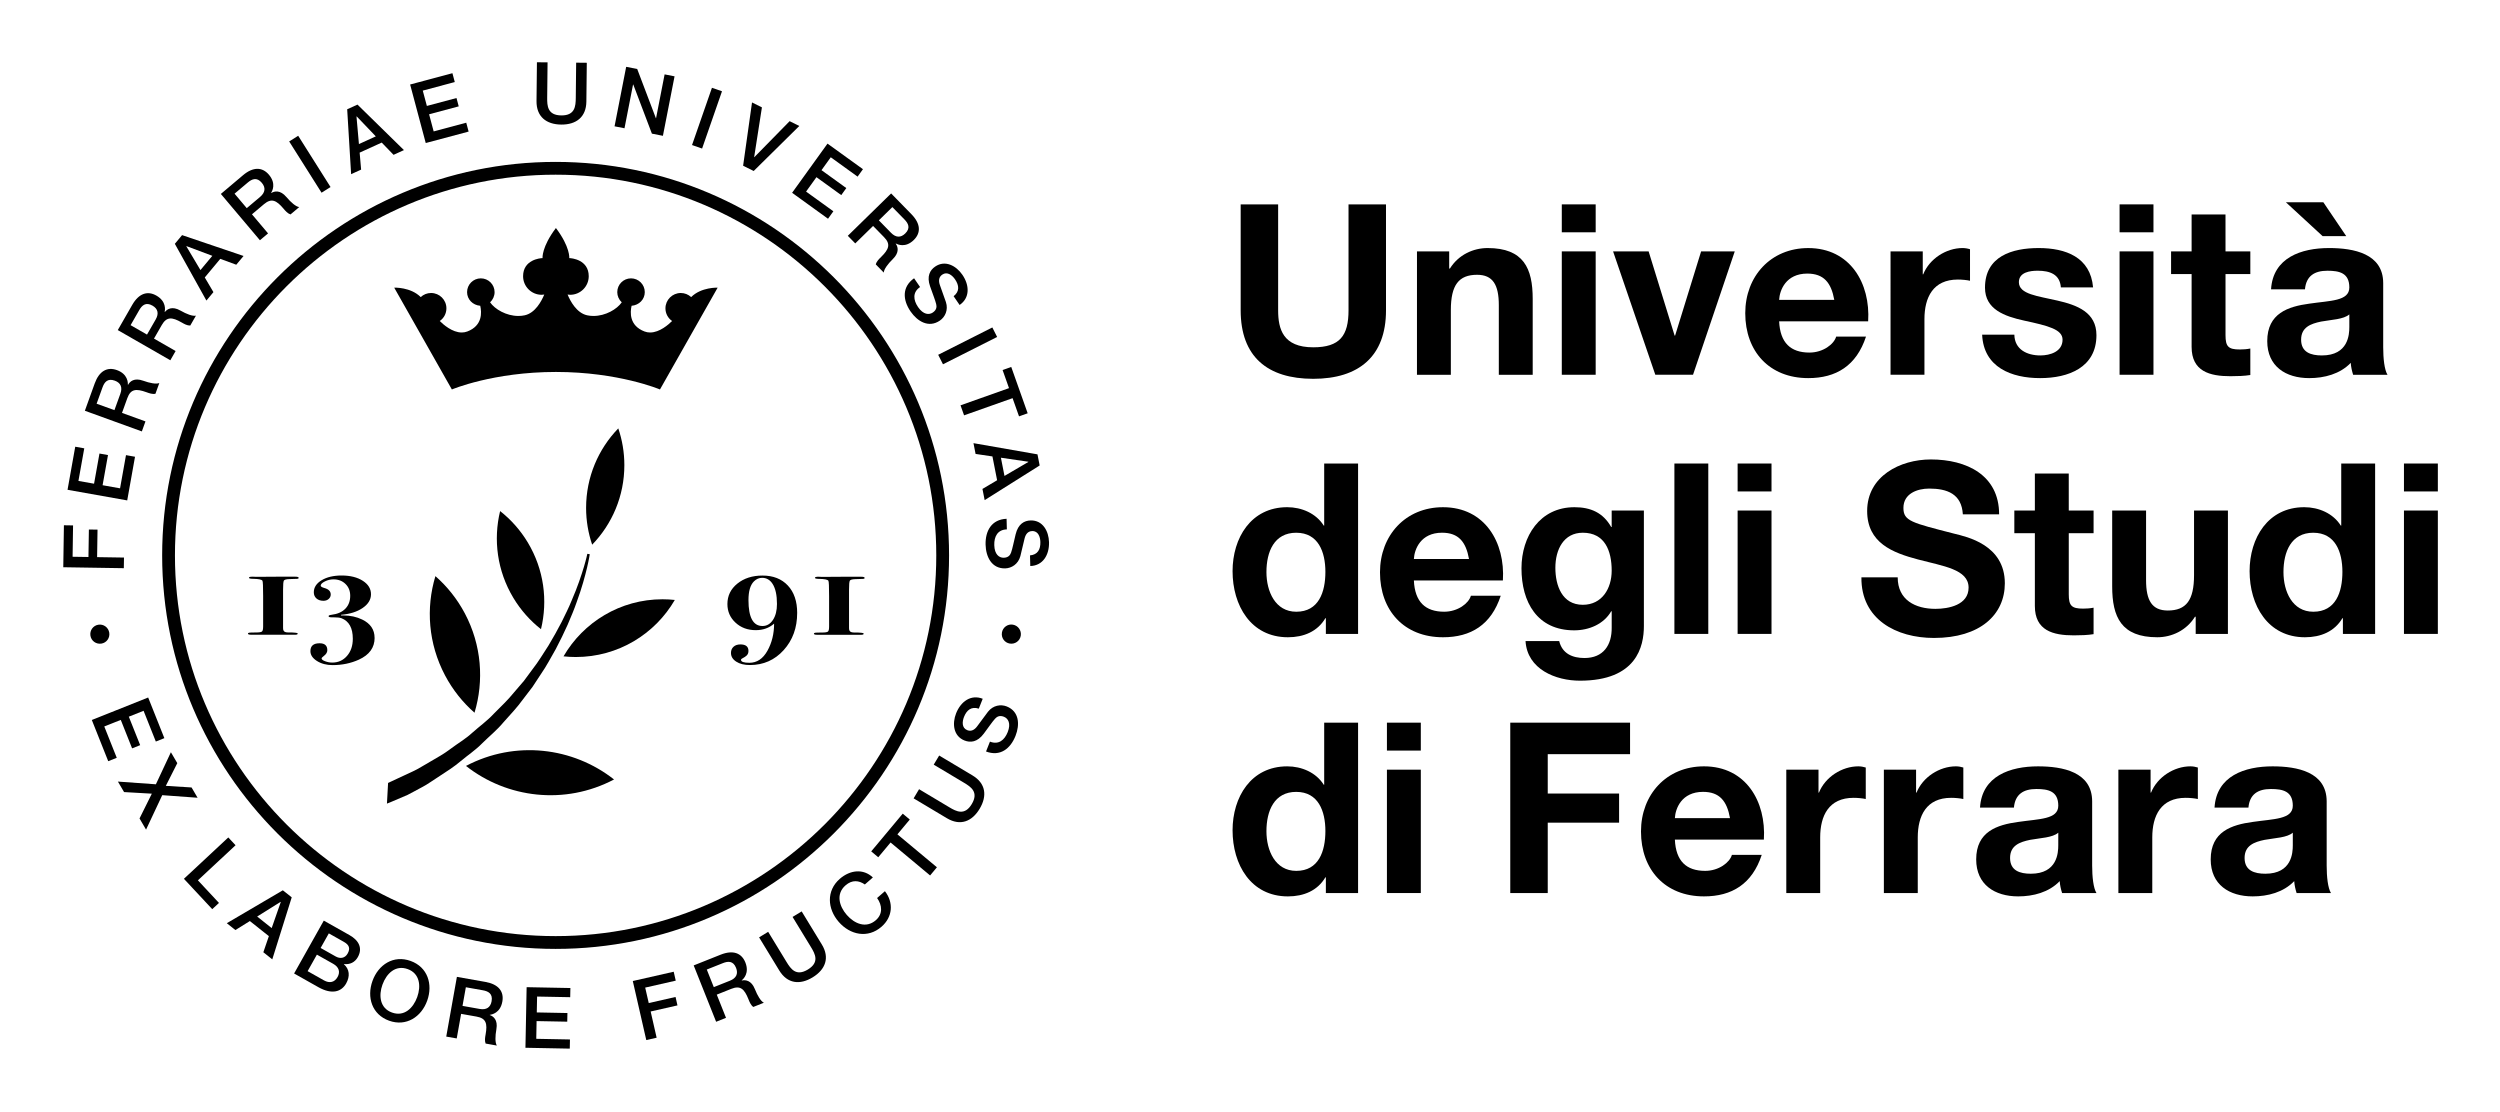 <?xml version="1.0" encoding="UTF-8" standalone="no"?>
<!-- Created with Inkscape (http://www.inkscape.org/) -->
<svg xmlns:dc="http://purl.org/dc/elements/1.1/" xmlns:cc="http://creativecommons.org/ns#" xmlns:rdf="http://www.w3.org/1999/02/22-rdf-syntax-ns#" xmlns:svg="http://www.w3.org/2000/svg" xmlns="http://www.w3.org/2000/svg" xmlns:sodipodi="http://sodipodi.sourceforge.net/DTD/sodipodi-0.dtd" xmlns:inkscape="http://www.inkscape.org/namespaces/inkscape" width="400" height="177.849" viewBox="0 0 400 177.849" version="1.1" id="svg8" sodipodi:docname="ferrara logo.svg" inkscape:version="0.92.2 5c3e80d, 2017-08-06" inkscape:export-filename="/Users/ray/Documents/YT/WIKIPEDIA misc topics/20200429 + Misc quickie files improved for Workshop etc./ferrara logo.png" inkscape:export-xdpi="101.05" inkscape:export-ydpi="101.05">
  <defs id="defs2"/>
  <sodipodi:namedview id="base" pagecolor="#ffffff" bordercolor="#666666" borderopacity="1.0" inkscape:pageopacity="0.0" inkscape:pageshadow="2" inkscape:zoom="1.9250982" inkscape:cx="200" inkscape:cy="86" inkscape:document-units="px" inkscape:current-layer="layer1" showgrid="false" units="px" inkscape:window-width="1559" inkscape:window-height="855" inkscape:window-x="41" inkscape:window-y="1" inkscape:window-maximized="1"/>
  <g inkscape:label="Layer 1" inkscape:groupmode="layer" id="layer1" transform="translate(0,-944.671)">
    <g id="g1521" transform="matrix(2.428,0,0,2.428,683.221,743.212)">
      <path inkscape:connector-curvature="0" id="path890" style="fill:#000000;fill-opacity:1;fill-rule:nonzero;stroke:none;stroke-width:0.353" d="m -190.058,103.423 c 0,3.035 -1.793,4.513 -4.796,4.513 -3.019,0 -4.781,-1.463 -4.781,-4.513 v -6.982 h 2.469 v 6.982 c 0,1.227 0.314,2.437 2.311,2.437 1.761,0 2.327,-0.77 2.327,-2.437 v -6.982 h 2.469 z"/>
      <path inkscape:connector-curvature="0" id="path892" style="fill:#000000;fill-opacity:1;fill-rule:nonzero;stroke:none;stroke-width:0.353" d="m -188.017,99.539 h 2.123 v 1.132 h 0.047 c 0.566,-0.912 1.541,-1.352 2.484,-1.352 2.375,0 2.972,1.337 2.972,3.35 v 5.001 h -2.233 v -4.592 c 0,-1.336 -0.393,-1.997 -1.431,-1.997 -1.211,0 -1.73,0.676 -1.73,2.328 v 4.262 h -2.233 z"/>
      <path inkscape:connector-curvature="0" id="path894" style="fill:#000000;fill-opacity:1;fill-rule:nonzero;stroke:none;stroke-width:0.353" d="m -176.241,98.281 h -2.233 v -1.84 h 2.233 z m -2.233,1.258 h 2.233 v 8.13 h -2.233 z"/>
      <path inkscape:connector-curvature="0" id="path896" style="fill:#000000;fill-opacity:1;fill-rule:nonzero;stroke:none;stroke-width:0.353" d="m -169.826,107.669 h -2.485 l -2.783,-8.13 h 2.342 l 1.714,5.551 h 0.031 l 1.714,-5.551 h 2.217 z"/>
      <path inkscape:connector-curvature="0" id="path898" style="fill:#000000;fill-opacity:1;fill-rule:nonzero;stroke:none;stroke-width:0.353" d="m -164.151,104.147 c 0.063,1.415 0.755,2.06 1.997,2.06 0.896,0 1.62,-0.55 1.761,-1.053 h 1.966 c -0.629,1.918 -1.966,2.736 -3.806,2.736 -2.563,0 -4.151,-1.761 -4.151,-4.277 0,-2.437 1.683,-4.293 4.151,-4.293 2.768,0 4.105,2.327 3.948,4.828 z m 3.633,-1.415 c -0.204,-1.132 -0.692,-1.73 -1.777,-1.73 -1.415,0 -1.824,1.101 -1.856,1.73 z"/>
      <path inkscape:connector-curvature="0" id="path900" style="fill:#000000;fill-opacity:1;fill-rule:nonzero;stroke:none;stroke-width:0.353" d="m -156.81,99.539 h 2.123 v 1.51 h 0.031 c 0.41,-1.022 1.51,-1.73 2.595,-1.73 0.157,0 0.346,0.031 0.488,0.079 v 2.076 c -0.205,-0.047 -0.535,-0.079 -0.802,-0.079 -1.635,0 -2.201,1.179 -2.201,2.61 v 3.664 H -156.81 Z"/>
      <path inkscape:connector-curvature="0" id="path902" style="fill:#000000;fill-opacity:1;fill-rule:nonzero;stroke:none;stroke-width:0.353" d="m -148.651,105.028 c 0.016,0.975 0.834,1.368 1.714,1.368 0.645,0 1.462,-0.252 1.462,-1.038 0,-0.676 -0.927,-0.912 -2.532,-1.258 -1.29,-0.283 -2.579,-0.739 -2.579,-2.17 0,-2.076 1.792,-2.611 3.538,-2.611 1.777,0 3.413,0.598 3.585,2.595 h -2.123 c -0.062,-0.865 -0.723,-1.101 -1.525,-1.101 -0.503,0 -1.242,0.094 -1.242,0.755 0,0.802 1.258,0.912 2.532,1.211 1.305,0.298 2.579,0.77 2.579,2.28 0,2.139 -1.856,2.831 -3.711,2.831 -1.887,0 -3.726,-0.708 -3.821,-2.862 z"/>
      <path inkscape:connector-curvature="0" id="path904" style="fill:#000000;fill-opacity:1;fill-rule:nonzero;stroke:none;stroke-width:0.353" d="m -139.484,98.281 h -2.233 v -1.84 h 2.233 z m -2.233,1.258 h 2.233 v 8.13 h -2.233 z"/>
      <path inkscape:connector-curvature="0" id="path906" style="fill:#000000;fill-opacity:1;fill-rule:nonzero;stroke:none;stroke-width:0.353" d="m -134.736,99.539 h 1.635 v 1.494 h -1.635 v 4.026 c 0,0.755 0.188,0.944 0.943,0.944 0.236,0 0.456,-0.016 0.692,-0.063 v 1.746 c -0.377,0.063 -0.865,0.079 -1.306,0.079 -1.368,0 -2.563,-0.315 -2.563,-1.934 v -4.796 h -1.353 v -1.494 h 1.353 v -2.437 h 2.233 z"/>
      <path inkscape:connector-curvature="0" id="path908" style="fill:#000000;fill-opacity:1;fill-rule:nonzero;stroke:none;stroke-width:0.353" d="m -131.735,102.04 c 0.125,-2.092 1.997,-2.721 3.821,-2.721 1.62,0 3.569,0.362 3.569,2.312 v 4.23 c 0,0.739 0.079,1.478 0.283,1.809 h -2.264 c -0.079,-0.252 -0.142,-0.519 -0.157,-0.786 -0.708,0.739 -1.745,1.006 -2.736,1.006 -1.541,0 -2.767,-0.77 -2.767,-2.437 0,-1.84 1.383,-2.28 2.767,-2.469 1.368,-0.204 2.642,-0.157 2.642,-1.069 0,-0.959 -0.66,-1.101 -1.446,-1.101 -0.849,0 -1.4,0.346 -1.478,1.227 z m 0.975,-5.74 h 2.469 l 1.51,2.233 h -1.557 z m 4.183,7.391 c -0.377,0.33 -1.164,0.346 -1.856,0.472 -0.692,0.142 -1.321,0.377 -1.321,1.195 0,0.834 0.645,1.038 1.369,1.038 1.746,0 1.808,-1.384 1.808,-1.871 z"/>
      <path inkscape:connector-curvature="0" id="path910" style="fill:#000000;fill-opacity:1;fill-rule:nonzero;stroke:none;stroke-width:0.353" d="m -194.021,123.709 h -0.031 c -0.519,0.881 -1.431,1.258 -2.469,1.258 -2.453,0 -3.648,-2.107 -3.648,-4.356 0,-2.186 1.211,-4.215 3.601,-4.215 0.959,0 1.903,0.409 2.406,1.211 h 0.031 v -4.089 h 2.233 v 11.228 h -2.123 z m -1.95,-5.63 c -1.462,0 -1.966,1.258 -1.966,2.595 0,1.274 0.582,2.611 1.966,2.611 1.478,0 1.919,-1.289 1.919,-2.626 0,-1.321 -0.472,-2.579 -1.919,-2.579"/>
      <path inkscape:connector-curvature="0" id="path912" style="fill:#000000;fill-opacity:1;fill-rule:nonzero;stroke:none;stroke-width:0.353" d="m -188.221,121.224 c 0.063,1.415 0.755,2.06 1.997,2.06 0.896,0 1.62,-0.55 1.761,-1.054 h 1.966 c -0.629,1.919 -1.966,2.737 -3.805,2.737 -2.564,0 -4.152,-1.761 -4.152,-4.277 0,-2.438 1.683,-4.293 4.152,-4.293 2.768,0 4.104,2.327 3.947,4.828 z m 3.633,-1.416 c -0.204,-1.132 -0.692,-1.73 -1.777,-1.73 -1.415,0 -1.824,1.101 -1.856,1.73 z"/>
      <path inkscape:connector-curvature="0" id="path914" style="fill:#000000;fill-opacity:1;fill-rule:nonzero;stroke:none;stroke-width:0.353" d="m -173.064,124.228 c 0,1.337 -0.472,3.601 -4.214,3.601 -1.604,0 -3.475,-0.755 -3.585,-2.611 h 2.218 c 0.204,0.833 0.88,1.117 1.667,1.117 1.242,0 1.808,-0.849 1.793,-2.013 v -1.069 h -0.032 c -0.488,0.849 -1.462,1.258 -2.438,1.258 -2.437,0 -3.475,-1.856 -3.475,-4.088 0,-2.107 1.211,-4.026 3.491,-4.026 1.069,0 1.887,0.362 2.421,1.305 h 0.032 v -1.085 h 2.122 z m -2.122,-3.648 c 0,-1.321 -0.456,-2.501 -1.903,-2.501 -1.258,0 -1.808,1.101 -1.808,2.312 0,1.163 0.44,2.437 1.808,2.437 1.274,0 1.903,-1.085 1.903,-2.248"/>
      <path inkscape:connector-curvature="0" id="path916" style="fill:#000000;fill-opacity:1;fill-rule:nonzero;stroke:none;stroke-width:0.353" d="m -171.053,113.518 h 2.233 v 11.228 h -2.233 z"/>
      <path inkscape:connector-curvature="0" id="path918" style="fill:#000000;fill-opacity:1;fill-rule:nonzero;stroke:none;stroke-width:0.353" d="m -164.654,115.358 h -2.233 v -1.84 h 2.233 z m -2.233,1.258 h 2.233 v 8.13 h -2.233 z"/>
      <path inkscape:connector-curvature="0" id="path920" style="fill:#000000;fill-opacity:1;fill-rule:nonzero;stroke:none;stroke-width:0.353" d="m -156.338,121.019 c 0,1.494 1.164,2.076 2.485,2.076 0.865,0 2.186,-0.252 2.186,-1.399 0,-1.211 -1.683,-1.416 -3.334,-1.856 -1.667,-0.441 -3.35,-1.085 -3.35,-3.193 0,-2.296 2.17,-3.397 4.198,-3.397 2.343,0 4.498,1.022 4.498,3.617 h -2.39 c -0.079,-1.352 -1.038,-1.698 -2.217,-1.698 -0.787,0 -1.699,0.33 -1.699,1.274 0,0.865 0.535,0.975 3.349,1.698 0.818,0.205 3.334,0.724 3.334,3.271 0,2.06 -1.62,3.601 -4.67,3.601 -2.485,0 -4.813,-1.227 -4.781,-3.995 z"/>
      <path inkscape:connector-curvature="0" id="path922" style="fill:#000000;fill-opacity:1;fill-rule:nonzero;stroke:none;stroke-width:0.353" d="m -145.065,116.616 h 1.635 v 1.494 h -1.635 v 4.026 c 0,0.755 0.188,0.944 0.943,0.944 0.236,0 0.456,-0.015 0.692,-0.062 v 1.745 c -0.377,0.063 -0.865,0.079 -1.306,0.079 -1.368,0 -2.563,-0.315 -2.563,-1.934 v -4.797 h -1.353 v -1.494 h 1.353 v -2.437 h 2.233 z"/>
      <path inkscape:connector-curvature="0" id="path924" style="fill:#000000;fill-opacity:1;fill-rule:nonzero;stroke:none;stroke-width:0.353" d="m -134.578,124.746 h -2.123 v -1.132 h -0.047 c -0.566,0.912 -1.541,1.353 -2.484,1.353 -2.375,0 -2.972,-1.337 -2.972,-3.35 v -5.001 h 2.233 v 4.592 c 0,1.337 0.393,1.997 1.431,1.997 1.211,0 1.73,-0.676 1.73,-2.327 v -4.262 h 2.233 z"/>
      <path inkscape:connector-curvature="0" id="path926" style="fill:#000000;fill-opacity:1;fill-rule:nonzero;stroke:none;stroke-width:0.353" d="m -127.001,123.709 h -0.031 c -0.519,0.881 -1.431,1.258 -2.468,1.258 -2.454,0 -3.649,-2.107 -3.649,-4.356 0,-2.186 1.211,-4.215 3.602,-4.215 0.959,0 1.903,0.409 2.406,1.211 h 0.031 v -4.089 h 2.233 v 11.228 h -2.123 z m -1.95,-5.63 c -1.462,0 -1.966,1.258 -1.966,2.595 0,1.274 0.582,2.611 1.966,2.611 1.478,0 1.918,-1.289 1.918,-2.626 0,-1.321 -0.472,-2.579 -1.918,-2.579"/>
      <path inkscape:connector-curvature="0" id="path928" style="fill:#000000;fill-opacity:1;fill-rule:nonzero;stroke:none;stroke-width:0.353" d="m -120.744,115.358 h -2.233 v -1.84 h 2.233 z m -2.233,1.258 h 2.233 v 8.13 h -2.233 z"/>
      <path inkscape:connector-curvature="0" id="path930" style="fill:#000000;fill-opacity:1;fill-rule:nonzero;stroke:none;stroke-width:0.353" d="m -194.021,140.786 h -0.031 c -0.519,0.881 -1.431,1.258 -2.469,1.258 -2.453,0 -3.648,-2.107 -3.648,-4.356 0,-2.186 1.211,-4.214 3.601,-4.214 0.959,0 1.903,0.409 2.406,1.211 h 0.031 v -4.089 h 2.233 v 11.228 h -2.123 z m -1.95,-5.63 c -1.462,0 -1.966,1.258 -1.966,2.595 0,1.274 0.582,2.611 1.966,2.611 1.478,0 1.919,-1.289 1.919,-2.626 0,-1.321 -0.472,-2.579 -1.919,-2.579"/>
      <path inkscape:connector-curvature="0" id="path932" style="fill:#000000;fill-opacity:1;fill-rule:nonzero;stroke:none;stroke-width:0.353" d="m -187.764,132.435 h -2.233 v -1.84 h 2.233 z m -2.233,1.258 h 2.233 v 8.13 h -2.233 z"/>
      <path inkscape:connector-curvature="0" id="path934" style="fill:#000000;fill-opacity:1;fill-rule:nonzero;stroke:none;stroke-width:0.353" d="m -181.869,130.595 h 7.894 v 2.076 h -5.425 v 2.595 h 4.702 v 1.919 h -4.702 v 4.639 h -2.469 z"/>
      <path inkscape:connector-curvature="0" id="path936" style="fill:#000000;fill-opacity:1;fill-rule:nonzero;stroke:none;stroke-width:0.353" d="m -171.022,138.301 c 0.063,1.415 0.755,2.06 1.997,2.06 0.896,0 1.62,-0.551 1.761,-1.054 h 1.966 c -0.629,1.919 -1.966,2.736 -3.806,2.736 -2.563,0 -4.151,-1.761 -4.151,-4.277 0,-2.437 1.683,-4.293 4.151,-4.293 2.768,0 4.105,2.327 3.947,4.828 z m 3.633,-1.416 c -0.204,-1.132 -0.692,-1.73 -1.777,-1.73 -1.415,0 -1.824,1.101 -1.856,1.73 z"/>
      <path inkscape:connector-curvature="0" id="path938" style="fill:#000000;fill-opacity:1;fill-rule:nonzero;stroke:none;stroke-width:0.353" d="m -163.68,133.693 h 2.123 v 1.51 h 0.031 c 0.409,-1.022 1.51,-1.73 2.595,-1.73 0.157,0 0.346,0.031 0.488,0.078 v 2.076 c -0.205,-0.047 -0.535,-0.079 -0.802,-0.079 -1.635,0 -2.201,1.18 -2.201,2.611 v 3.664 h -2.233 z"/>
      <path inkscape:connector-curvature="0" id="path940" style="fill:#000000;fill-opacity:1;fill-rule:nonzero;stroke:none;stroke-width:0.353" d="m -157.25,133.693 h 2.123 v 1.51 h 0.031 c 0.41,-1.022 1.51,-1.73 2.595,-1.73 0.157,0 0.346,0.031 0.488,0.078 v 2.076 c -0.205,-0.047 -0.535,-0.079 -0.802,-0.079 -1.635,0 -2.201,1.18 -2.201,2.611 v 3.664 h -2.233 z"/>
      <path inkscape:connector-curvature="0" id="path942" style="fill:#000000;fill-opacity:1;fill-rule:nonzero;stroke:none;stroke-width:0.353" d="m -150.914,136.194 c 0.126,-2.091 1.997,-2.72 3.821,-2.72 1.62,0 3.569,0.362 3.569,2.311 v 4.23 c 0,0.739 0.079,1.478 0.283,1.808 h -2.264 c -0.079,-0.251 -0.142,-0.519 -0.157,-0.786 -0.708,0.739 -1.746,1.006 -2.736,1.006 -1.541,0 -2.768,-0.771 -2.768,-2.437 0,-1.84 1.383,-2.28 2.768,-2.469 1.368,-0.204 2.642,-0.157 2.642,-1.069 0,-0.959 -0.66,-1.101 -1.446,-1.101 -0.849,0 -1.4,0.346 -1.478,1.227 z m 5.158,1.651 c -0.377,0.33 -1.164,0.346 -1.856,0.472 -0.692,0.142 -1.321,0.377 -1.321,1.195 0,0.834 0.645,1.038 1.368,1.038 1.746,0 1.808,-1.384 1.808,-1.871 z"/>
      <path inkscape:connector-curvature="0" id="path944" style="fill:#000000;fill-opacity:1;fill-rule:nonzero;stroke:none;stroke-width:0.353" d="m -141.796,133.693 h 2.123 v 1.51 h 0.031 c 0.41,-1.022 1.51,-1.73 2.595,-1.73 0.157,0 0.346,0.031 0.488,0.078 v 2.076 c -0.205,-0.047 -0.535,-0.079 -0.802,-0.079 -1.635,0 -2.201,1.18 -2.201,2.611 v 3.664 h -2.233 z"/>
      <path inkscape:connector-curvature="0" id="path946" style="fill:#000000;fill-opacity:1;fill-rule:nonzero;stroke:none;stroke-width:0.353" d="m -135.46,136.194 c 0.126,-2.091 1.997,-2.72 3.821,-2.72 1.62,0 3.569,0.362 3.569,2.311 v 4.23 c 0,0.739 0.079,1.478 0.283,1.808 h -2.264 c -0.079,-0.251 -0.142,-0.519 -0.157,-0.786 -0.708,0.739 -1.745,1.006 -2.736,1.006 -1.541,0 -2.768,-0.771 -2.768,-2.437 0,-1.84 1.384,-2.28 2.768,-2.469 1.368,-0.204 2.642,-0.157 2.642,-1.069 0,-0.959 -0.66,-1.101 -1.446,-1.101 -0.849,0 -1.4,0.346 -1.478,1.227 z m 5.158,1.651 c -0.377,0.33 -1.164,0.346 -1.856,0.472 -0.692,0.142 -1.321,0.377 -1.321,1.195 0,0.834 0.645,1.038 1.369,1.038 1.746,0 1.808,-1.384 1.808,-1.871 z"/>
      <path inkscape:connector-curvature="0" id="path948" style="fill:#000000;fill-opacity:1;fill-rule:nonzero;stroke:none;stroke-width:0.353" d="m -244.779,94.485 c -13.832,0 -25.085,11.255 -25.085,25.088 0,13.833 11.253,25.088 25.085,25.088 13.832,0 25.085,-11.255 25.085,-25.088 0,-13.833 -11.254,-25.088 -25.085,-25.088 m 0,51.019 c -14.297,0 -25.928,-11.632 -25.928,-25.931 0,-14.298 11.631,-25.931 25.928,-25.931 14.297,0 25.928,11.632 25.928,25.931 0,14.298 -11.631,25.931 -25.928,25.931"/>
      <path inkscape:connector-curvature="0" id="path950" style="fill:#000000;fill-opacity:1;fill-rule:nonzero;stroke:none;stroke-width:0.353" d="m -242.529,119.495 c 0,0 -0.045,0.326 -0.178,0.885 -0.134,0.558 -0.344,1.353 -0.687,2.279 -0.159,0.469 -0.371,0.961 -0.593,1.484 -0.23,0.519 -0.497,1.059 -0.785,1.61 -0.313,0.539 -0.606,1.115 -0.984,1.655 -0.181,0.275 -0.363,0.552 -0.546,0.831 l -0.611,0.799 c -0.391,0.548 -0.86,1.036 -1.302,1.534 -0.425,0.514 -0.944,0.928 -1.396,1.378 -0.447,0.458 -0.971,0.8 -1.421,1.18 -0.449,0.382 -0.923,0.679 -1.355,0.961 -0.437,0.275 -0.817,0.563 -1.192,0.755 -0.372,0.198 -0.696,0.371 -0.963,0.514 -1.073,0.467 -1.351,0.569 -1.351,0.569 l 0.074,-1.361 c 0,0 0.161,-0.076 0.681,-0.318 0.261,-0.122 0.578,-0.269 0.941,-0.438 0.368,-0.163 0.739,-0.417 1.171,-0.656 0.425,-0.247 0.895,-0.505 1.342,-0.847 0.447,-0.338 0.97,-0.639 1.42,-1.054 0.455,-0.408 0.98,-0.779 1.415,-1.251 0.452,-0.457 0.932,-0.904 1.34,-1.414 l 0.637,-0.742 c 0.194,-0.261 0.386,-0.521 0.576,-0.779 0.399,-0.506 0.714,-1.052 1.052,-1.563 0.311,-0.524 0.603,-1.038 0.858,-1.536 0.247,-0.501 0.485,-0.975 0.666,-1.427 0.391,-0.895 0.642,-1.669 0.806,-2.212 0.163,-0.545 0.225,-0.862 0.225,-0.862 z"/>
      <path inkscape:connector-curvature="0" id="path952" style="fill:#000000;fill-opacity:1;fill-rule:nonzero;stroke:none;stroke-width:0.353" d="m -244.758,107.484 c 4.137,0 6.856,1.154 6.856,1.154 l 3.801,-6.709 c 0,0 -1.082,-0.045 -1.746,0.622 -0.186,-0.173 -0.427,-0.27 -0.683,-0.27 -0.557,0 -1.011,0.454 -1.011,1.011 0,0.338 0.165,0.647 0.438,0.834 -0.221,0.223 -0.819,0.758 -1.449,0.758 -0.128,0 -0.253,-0.023 -0.37,-0.068 -1.008,-0.384 -0.95,-1.26 -0.85,-1.693 0.494,-0.04 0.869,-0.42 0.869,-0.9 0,-0.5 -0.407,-0.907 -0.907,-0.907 -0.5,0 -0.906,0.407 -0.906,0.907 0,0.255 0.109,0.5 0.296,0.672 -0.315,0.455 -1.068,0.899 -1.866,0.899 -0.143,0 -0.284,-0.015 -0.417,-0.044 -0.695,-0.153 -1.108,-0.936 -1.287,-1.367 0.054,0.01 0.111,0.016 0.17,0.016 0.675,0 1.224,-0.549 1.224,-1.224 0,-1.089 -1.131,-1.193 -1.281,-1.193 0,0 0.065,-0.729 -0.882,-1.983 h -3.6e-4 c -0.947,1.253 -0.882,1.983 -0.882,1.983 -0.149,0 -1.281,0.104 -1.281,1.193 0,0.675 0.549,1.224 1.224,1.224 0.06,0 0.117,-0.006 0.171,-0.016 -0.179,0.432 -0.592,1.215 -1.287,1.367 -0.134,0.029 -0.274,0.044 -0.417,0.044 -0.798,0 -1.551,-0.444 -1.866,-0.899 0.187,-0.173 0.297,-0.418 0.297,-0.672 0,-0.5 -0.407,-0.907 -0.907,-0.907 -0.5,0 -0.906,0.407 -0.906,0.907 0,0.479 0.375,0.86 0.868,0.9 0.1,0.433 0.158,1.308 -0.849,1.693 -0.118,0.045 -0.242,0.068 -0.37,0.068 -0.63,0 -1.228,-0.536 -1.449,-0.758 0.273,-0.187 0.438,-0.495 0.438,-0.834 0,-0.558 -0.453,-1.011 -1.011,-1.011 -0.256,0 -0.497,0.096 -0.683,0.27 -0.663,-0.668 -1.746,-0.622 -1.746,-0.622 l 3.8,6.709 c 0,0 2.719,-1.154 6.856,-1.154 z"/>
      <path inkscape:connector-curvature="0" id="path954" style="fill:#000000;fill-opacity:1;fill-rule:nonzero;stroke:none;stroke-width:0.353" d="m -261.71,121.051 c 0,0.037 -0.028,0.059 -0.085,0.065 -0.019,0 -0.195,0.006 -0.529,0.018 -0.208,0.006 -0.329,0.04 -0.363,0.101 -0.035,0.061 -0.052,0.261 -0.052,0.599 v 2.529 c 0,0.082 0.013,0.14 0.038,0.175 0.038,0.076 0.146,0.114 0.324,0.114 h 0.229 l 0.229,0.017 c 0.095,0.006 0.143,0.026 0.143,0.061 0,0.047 -0.056,0.071 -0.17,0.071 h -0.047 -1.889 -0.944 c -0.151,0 -0.227,-0.024 -0.227,-0.07 0,-0.035 0.027,-0.057 0.08,-0.066 0.053,-0.008 0.203,-0.013 0.448,-0.013 0.214,0 0.346,-0.022 0.397,-0.065 0.051,-0.044 0.075,-0.156 0.075,-0.337 v -2.005 c 0,-0.618 -0.015,-0.954 -0.047,-1.006 -0.05,-0.076 -0.252,-0.117 -0.607,-0.123 -0.187,0 -0.28,-0.023 -0.28,-0.07 0,-0.053 0.091,-0.076 0.274,-0.07 l 0.198,0.009 1.35,-0.009 h 0.51 0.727 c 0.145,0 0.217,0.025 0.217,0.074"/>
      <path inkscape:connector-curvature="0" id="path956" style="fill:#000000;fill-opacity:1;fill-rule:nonzero;stroke:none;stroke-width:0.353" d="m -256.706,125.004 c 0,0.643 -0.346,1.123 -1.039,1.439 -0.529,0.24 -1.105,0.359 -1.728,0.359 -0.403,0 -0.747,-0.09 -1.034,-0.272 -0.287,-0.182 -0.43,-0.398 -0.43,-0.649 0,-0.346 0.201,-0.518 0.604,-0.518 0.339,0 0.51,0.152 0.51,0.456 0,0.141 -0.079,0.269 -0.236,0.386 -0.094,0.07 -0.141,0.123 -0.141,0.158 0,0.064 0.077,0.126 0.231,0.184 0.154,0.059 0.31,0.088 0.467,0.088 0.397,0 0.722,-0.146 0.977,-0.439 0.255,-0.292 0.382,-0.67 0.382,-1.132 0,-0.707 -0.249,-1.158 -0.746,-1.351 -0.107,-0.041 -0.29,-0.061 -0.548,-0.061 h -0.123 c -0.119,0 -0.179,-0.026 -0.179,-0.079 0,-0.041 0.066,-0.07 0.198,-0.088 0.391,-0.047 0.693,-0.181 0.907,-0.401 0.214,-0.22 0.32,-0.503 0.32,-0.85 0,-0.317 -0.103,-0.576 -0.311,-0.779 -0.208,-0.203 -0.472,-0.304 -0.793,-0.304 -0.195,0 -0.385,0.045 -0.567,0.137 -0.183,0.091 -0.274,0.184 -0.274,0.278 0,0.059 0.085,0.112 0.255,0.159 0.271,0.077 0.406,0.217 0.406,0.424 0,0.117 -0.046,0.216 -0.137,0.296 -0.091,0.08 -0.206,0.119 -0.344,0.119 -0.189,0 -0.342,-0.051 -0.459,-0.153 -0.116,-0.103 -0.175,-0.238 -0.175,-0.408 0,-0.321 0.172,-0.586 0.515,-0.794 0.343,-0.207 0.782,-0.312 1.317,-0.312 0.566,0 1.031,0.116 1.393,0.347 0.362,0.231 0.543,0.528 0.543,0.89 0,0.351 -0.184,0.653 -0.552,0.905 -0.368,0.251 -0.842,0.4 -1.421,0.447 v 0.043 h 0.141 c 0.466,0 0.885,0.091 1.256,0.272 0.541,0.263 0.812,0.664 0.812,1.202"/>
      <path inkscape:connector-curvature="0" id="path958" style="fill:#000000;fill-opacity:1;fill-rule:nonzero;stroke:none;stroke-width:0.353" d="m -230.192,122.775 c 0,-0.589 -0.098,-1.032 -0.292,-1.33 -0.17,-0.262 -0.4,-0.394 -0.689,-0.394 -0.202,0 -0.381,0.079 -0.539,0.236 -0.239,0.239 -0.358,0.651 -0.358,1.233 0,1.138 0.308,1.706 0.925,1.706 0.283,0 0.513,-0.134 0.689,-0.402 0.176,-0.268 0.264,-0.618 0.264,-1.05 m 1.331,0.593 c 0,0.977 -0.297,1.792 -0.889,2.448 -0.593,0.655 -1.334,0.983 -2.224,0.983 -0.373,0 -0.673,-0.074 -0.903,-0.224 -0.231,-0.149 -0.346,-0.34 -0.346,-0.574 0,-0.17 0.056,-0.306 0.17,-0.408 0.113,-0.103 0.265,-0.153 0.453,-0.153 0.352,0 0.529,0.143 0.529,0.429 0,0.129 -0.041,0.231 -0.123,0.307 -0.044,0.047 -0.147,0.114 -0.311,0.202 -0.038,0.018 -0.057,0.044 -0.057,0.079 0,0.128 0.183,0.193 0.55,0.193 0.499,0 0.896,-0.263 1.19,-0.79 0.294,-0.526 0.441,-1.123 0.441,-1.79 -0.327,0.287 -0.73,0.43 -1.208,0.43 -0.535,0 -0.981,-0.165 -1.336,-0.496 -0.356,-0.33 -0.533,-0.739 -0.533,-1.224 0,-0.544 0.218,-0.993 0.656,-1.347 0.437,-0.353 0.99,-0.531 1.657,-0.531 0.704,0 1.262,0.22 1.671,0.659 0.41,0.439 0.614,1.041 0.614,1.807"/>
      <path inkscape:connector-curvature="0" id="path960" style="fill:#000000;fill-opacity:1;fill-rule:nonzero;stroke:none;stroke-width:0.353" d="m -224.414,121.055 c 0,0.037 -0.028,0.059 -0.085,0.065 -0.019,0 -0.195,0.006 -0.529,0.018 -0.208,0.006 -0.329,0.04 -0.363,0.101 -0.035,0.061 -0.052,0.261 -0.052,0.599 v 2.529 c 0,0.082 0.013,0.14 0.038,0.175 0.038,0.076 0.146,0.114 0.324,0.114 h 0.229 l 0.229,0.017 c 0.095,0.006 0.143,0.026 0.143,0.062 0,0.047 -0.056,0.07 -0.17,0.07 h -0.047 -1.889 -0.944 c -0.151,0 -0.227,-0.023 -0.227,-0.07 0,-0.035 0.027,-0.057 0.08,-0.066 0.054,-0.009 0.203,-0.013 0.448,-0.013 0.214,0 0.346,-0.022 0.397,-0.065 0.051,-0.044 0.075,-0.156 0.075,-0.337 v -2.005 c 0,-0.618 -0.015,-0.954 -0.047,-1.006 -0.05,-0.076 -0.252,-0.117 -0.607,-0.123 -0.187,0 -0.28,-0.023 -0.28,-0.07 0,-0.053 0.091,-0.076 0.274,-0.07 l 0.198,0.009 1.35,-0.009 h 0.51 0.727 c 0.144,0 0.217,0.025 0.217,0.074"/>
      <path inkscape:connector-curvature="0" id="path962" style="fill:#000000;fill-opacity:1;fill-rule:nonzero;stroke:none;stroke-width:0.353" d="m -277.223,120.353 0.042,-2.766 0.603,0.01 -0.031,2.065 1.045,0.016 0.028,-1.812 0.57,0.009 -0.028,1.812 1.772,0.028 -0.011,0.701 z"/>
      <path inkscape:connector-curvature="0" id="path964" style="fill:#000000;fill-opacity:1;fill-rule:nonzero;stroke:none;stroke-width:0.353" d="m -276.942,115.249 0.507,-2.838 0.595,0.106 -0.384,2.148 1.03,0.183 0.356,-1.988 0.562,0.1 -0.356,1.988 1.151,0.205 0.391,-2.187 0.595,0.106 -0.514,2.877 z"/>
      <path inkscape:connector-curvature="0" id="path966" style="fill:#000000;fill-opacity:1;fill-rule:nonzero;stroke:none;stroke-width:0.353" d="m -275.8,110.041 0.649,-1.8 c 0.297,-0.823 0.829,-1.108 1.465,-0.878 0.721,0.261 0.724,0.829 0.722,0.966 l 0.011,0.004 c 0.113,-0.216 0.401,-0.487 0.996,-0.271 0.436,0.158 0.859,0.24 1.063,0.152 l -0.255,0.707 c -0.199,0.042 -0.404,-0.033 -0.588,-0.1 -0.69,-0.25 -1.046,-0.218 -1.265,0.389 l -0.351,0.972 1.546,0.561 -0.238,0.66 z m 1.948,-0.04 0.391,-1.082 c 0.151,-0.417 0.027,-0.719 -0.368,-0.862 -0.479,-0.174 -0.685,0.104 -0.81,0.447 l -0.387,1.072 z"/>
      <path inkscape:connector-curvature="0" id="path968" style="fill:#000000;fill-opacity:1;fill-rule:nonzero;stroke:none;stroke-width:0.353" d="m -273.631,104.725 0.952,-1.66 c 0.436,-0.76 1.009,-0.948 1.595,-0.611 0.665,0.382 0.57,0.942 0.545,1.076 l 0.01,0.006 c 0.149,-0.193 0.48,-0.41 1.028,-0.096 0.403,0.231 0.805,0.385 1.021,0.334 l -0.375,0.652 c -0.203,0.006 -0.392,-0.102 -0.562,-0.2 -0.636,-0.365 -0.993,-0.395 -1.314,0.165 l -0.514,0.895 1.426,0.819 -0.349,0.609 z m 1.926,0.297 0.573,-0.998 c 0.22,-0.385 0.151,-0.702 -0.213,-0.911 -0.441,-0.254 -0.694,-0.017 -0.875,0.3 l -0.567,0.988 z"/>
      <path inkscape:connector-curvature="0" id="path970" style="fill:#000000;fill-opacity:1;fill-rule:nonzero;stroke:none;stroke-width:0.353" d="m -269.871,99.04 0.477,-0.573 4.051,1.374 -0.48,0.577 -1.053,-0.388 -1.022,1.227 0.57,0.966 -0.462,0.556 z m 1.688,1.73 0.782,-0.939 -1.701,-0.639 -0.011,0.013 z"/>
      <path inkscape:connector-curvature="0" id="path972" style="fill:#000000;fill-opacity:1;fill-rule:nonzero;stroke:none;stroke-width:0.353" d="m -266.839,95.753 1.462,-1.234 c 0.669,-0.564 1.272,-0.546 1.708,-0.029 0.494,0.586 0.212,1.079 0.143,1.196 l 0.007,0.009 c 0.206,-0.13 0.592,-0.221 0.999,0.262 0.3,0.355 0.625,0.636 0.846,0.662 l -0.575,0.485 c -0.194,-0.064 -0.335,-0.231 -0.46,-0.38 -0.473,-0.56 -0.798,-0.71 -1.291,-0.294 l -0.789,0.666 1.06,1.257 -0.536,0.452 z m 1.707,0.937 0.88,-0.742 c 0.338,-0.286 0.382,-0.608 0.112,-0.928 -0.328,-0.389 -0.646,-0.253 -0.925,-0.018 l -0.871,0.734 z"/>
      <path inkscape:connector-curvature="0" id="path974" style="fill:#000000;fill-opacity:1;fill-rule:nonzero;stroke:none;stroke-width:0.353" d="m -262.336,92.294 0.593,-0.374 2.132,3.378 -0.592,0.374 z"/>
      <path inkscape:connector-curvature="0" id="path976" style="fill:#000000;fill-opacity:1;fill-rule:nonzero;stroke:none;stroke-width:0.353" d="m -258.514,90.175 0.679,-0.309 3.061,2.998 -0.684,0.312 -0.78,-0.807 -1.455,0.662 0.097,1.119 -0.659,0.3 z m 0.774,2.292 1.112,-0.507 -1.258,-1.315 -0.015,0.007 z"/>
      <path inkscape:connector-curvature="0" id="path978" style="fill:#000000;fill-opacity:1;fill-rule:nonzero;stroke:none;stroke-width:0.353" d="m -254.366,88.542 2.787,-0.745 0.155,0.583 -2.109,0.564 0.27,1.01 1.952,-0.522 0.147,0.55 -1.952,0.522 0.301,1.129 2.147,-0.574 0.156,0.584 -2.825,0.755 z"/>
      <path inkscape:connector-curvature="0" id="path980" style="fill:#000000;fill-opacity:1;fill-rule:nonzero;stroke:none;stroke-width:0.353" d="m -246.01,87.076 0.701,0.007 -0.025,2.328 c -0.006,0.537 0.021,1.159 0.93,1.168 0.907,0.009 0.948,-0.612 0.954,-1.148 l 0.025,-2.328 0.701,0.007 -0.028,2.557 c -0.011,1.024 -0.672,1.526 -1.659,1.516 -0.987,-0.01 -1.637,-0.526 -1.626,-1.549 z"/>
      <path inkscape:connector-curvature="0" id="path982" style="fill:#000000;fill-opacity:1;fill-rule:nonzero;stroke:none;stroke-width:0.353" d="m -240.129,87.377 0.727,0.143 1.23,3.24 0.012,0.002 0.564,-2.888 0.655,0.129 -0.767,3.92 -0.726,-0.143 -1.226,-3.234 -0.016,-0.003 -0.564,2.883 -0.655,-0.129 z"/>
      <path inkscape:connector-curvature="0" id="path984" style="fill:#000000;fill-opacity:1;fill-rule:nonzero;stroke:none;stroke-width:0.353" d="m -234.477,88.758 0.662,0.23 -1.311,3.774 -0.663,-0.231 z"/>
      <path inkscape:connector-curvature="0" id="path986" style="fill:#000000;fill-opacity:1;fill-rule:nonzero;stroke:none;stroke-width:0.353" d="m -231.836,89.724 0.652,0.325 -0.511,3.277 0.01,0.005 2.327,-2.373 0.637,0.317 -3.005,2.967 -0.697,-0.347 z"/>
      <path inkscape:connector-curvature="0" id="path988" style="fill:#000000;fill-opacity:1;fill-rule:nonzero;stroke:none;stroke-width:0.353" d="m -226.862,92.437 2.336,1.686 -0.353,0.49 -1.768,-1.276 -0.611,0.849 1.635,1.181 -0.333,0.463 -1.635,-1.181 -0.683,0.949 1.798,1.299 -0.352,0.491 -2.367,-1.71 z"/>
      <path inkscape:connector-curvature="0" id="path990" style="fill:#000000;fill-opacity:1;fill-rule:nonzero;stroke:none;stroke-width:0.353" d="m -222.669,95.72 1.337,1.368 c 0.612,0.626 0.638,1.228 0.155,1.702 -0.548,0.536 -1.06,0.291 -1.183,0.23 l -0.008,0.008 c 0.145,0.196 0.264,0.574 -0.188,1.016 -0.332,0.325 -0.588,0.67 -0.598,0.892 l -0.526,-0.538 c 0.049,-0.198 0.206,-0.35 0.346,-0.487 0.523,-0.513 0.65,-0.848 0.198,-1.31 l -0.722,-0.738 -1.175,1.15 -0.491,-0.501 z m -0.809,1.773 0.804,0.823 c 0.31,0.317 0.635,0.337 0.934,0.043 0.364,-0.356 0.204,-0.663 -0.05,-0.924 l -0.797,-0.815 z"/>
      <path inkscape:connector-curvature="0" id="path992" style="fill:#000000;fill-opacity:1;fill-rule:nonzero;stroke:none;stroke-width:0.353" d="m -220.762,101.888 c -0.507,0.347 -0.449,0.858 -0.133,1.32 0.348,0.509 0.727,0.528 0.976,0.357 0.254,-0.174 0.261,-0.382 0.219,-0.551 -0.071,-0.291 -0.217,-0.633 -0.402,-1.171 -0.234,-0.669 -0.007,-1.069 0.335,-1.303 0.66,-0.452 1.386,-0.054 1.795,0.543 0.472,0.689 0.503,1.516 -0.184,1.988 l -0.395,-0.578 c 0.405,-0.319 0.365,-0.713 0.094,-1.111 -0.184,-0.268 -0.512,-0.539 -0.844,-0.311 -0.23,0.158 -0.252,0.404 -0.156,0.684 0.021,0.06 0.332,0.92 0.399,1.126 0.169,0.524 -0.058,0.985 -0.399,1.218 -0.738,0.506 -1.483,0.052 -1.933,-0.605 -0.516,-0.754 -0.574,-1.611 0.233,-2.184 z"/>
      <path inkscape:connector-curvature="0" id="path994" style="fill:#000000;fill-opacity:1;fill-rule:nonzero;stroke:none;stroke-width:0.353" d="m -216,104.552 0.316,0.626 -3.568,1.801 -0.316,-0.626 z"/>
      <path inkscape:connector-curvature="0" id="path996" style="fill:#000000;fill-opacity:1;fill-rule:nonzero;stroke:none;stroke-width:0.353" d="m -214.754,107.154 1.083,3.054 -0.57,0.202 -0.425,-1.199 -3.196,1.132 -0.234,-0.66 3.195,-1.133 -0.423,-1.194 z"/>
      <path inkscape:connector-curvature="0" id="path998" style="fill:#000000;fill-opacity:1;fill-rule:nonzero;stroke:none;stroke-width:0.353" d="m -213.025,112.914 0.144,0.733 -3.625,2.283 -0.145,-0.737 0.966,-0.573 -0.308,-1.569 -1.111,-0.165 -0.139,-0.71 z m -2.41,0.222 0.236,1.2 1.571,-0.92 -0.004,-0.017 z"/>
      <path inkscape:connector-curvature="0" id="path1000" style="fill:#000000;fill-opacity:1;fill-rule:nonzero;stroke:none;stroke-width:0.353" d="m -215.043,117.859 c -0.616,0.015 -0.844,0.477 -0.829,1.037 0.016,0.617 0.323,0.839 0.625,0.831 0.307,-0.008 0.426,-0.179 0.483,-0.343 0.099,-0.283 0.163,-0.65 0.3,-1.203 0.167,-0.689 0.575,-0.902 0.989,-0.912 0.8,-0.021 1.193,0.71 1.211,1.434 0.022,0.836 -0.403,1.548 -1.235,1.57 l -0.018,-0.701 c 0.515,-0.047 0.695,-0.399 0.683,-0.882 -0.008,-0.326 -0.136,-0.732 -0.538,-0.721 -0.28,0.007 -0.432,0.201 -0.503,0.49 -0.015,0.062 -0.222,0.954 -0.278,1.163 -0.143,0.531 -0.584,0.795 -0.998,0.806 -0.895,0.023 -1.273,-0.765 -1.293,-1.561 -0.023,-0.914 0.394,-1.666 1.383,-1.708 z"/>
      <path inkscape:connector-curvature="0" id="path1002" style="fill:#000000;fill-opacity:1;fill-rule:nonzero;stroke:none;stroke-width:0.353" d="m -274.707,125.384 c -0.344,0.058 -0.668,-0.17 -0.726,-0.514 -0.058,-0.345 0.172,-0.671 0.516,-0.729 0.344,-0.058 0.665,0.174 0.723,0.519 0.058,0.345 -0.17,0.667 -0.513,0.725"/>
      <path inkscape:connector-curvature="0" id="path1004" style="fill:#000000;fill-opacity:1;fill-rule:nonzero;stroke:none;stroke-width:0.353" d="m -215.368,124.656 c 0.059,-0.345 0.381,-0.578 0.724,-0.519 0.344,0.059 0.575,0.385 0.517,0.731 -0.059,0.345 -0.383,0.573 -0.727,0.514 -0.344,-0.059 -0.572,-0.381 -0.513,-0.726"/>
      <path inkscape:connector-curvature="0" id="path1006" style="fill:#000000;fill-opacity:1;fill-rule:nonzero;stroke:none;stroke-width:0.353" d="m -271.629,128.937 1.067,2.679 -0.562,0.224 -0.807,-2.027 -0.973,0.388 0.748,1.876 -0.531,0.212 -0.747,-1.876 -1.087,0.433 0.822,2.064 -0.562,0.224 -1.081,-2.715 z"/>
      <path inkscape:connector-curvature="0" id="path1008" style="fill:#000000;fill-opacity:1;fill-rule:nonzero;stroke:none;stroke-width:0.353" d="m -270.131,132.543 0.422,0.72 -0.756,1.496 1.696,0.106 0.397,0.678 -2.329,-0.17 -1.067,2.27 -0.43,-0.736 0.811,-1.633 -1.83,-0.105 -0.406,-0.691 2.503,0.178 z"/>
      <path inkscape:connector-curvature="0" id="path1010" style="fill:#000000;fill-opacity:1;fill-rule:nonzero;stroke:none;stroke-width:0.353" d="m -266.348,138.159 0.478,0.513 -2.481,2.313 1.387,1.488 -0.442,0.412 -1.867,-2.001 z"/>
      <path inkscape:connector-curvature="0" id="path1012" style="fill:#000000;fill-opacity:1;fill-rule:nonzero;stroke:none;stroke-width:0.353" d="m -262.754,141.642 0.585,0.464 -1.281,4.087 -0.589,-0.468 0.364,-1.062 -1.252,-0.995 -0.953,0.593 -0.567,-0.451 z m -1.692,1.729 0.957,0.761 0.599,-1.717 -0.013,-0.011 z"/>
      <path inkscape:connector-curvature="0" id="path1014" style="fill:#000000;fill-opacity:1;fill-rule:nonzero;stroke:none;stroke-width:0.353" d="m -260.055,143.64 1.694,0.955 c 0.625,0.352 0.876,0.866 0.55,1.447 -0.198,0.351 -0.521,0.503 -0.915,0.461 l -0.005,0.01 c 0.373,0.332 0.415,0.793 0.15,1.266 -0.307,0.546 -0.926,0.757 -1.83,0.248 l -1.601,-0.903 z m -1.066,3.33 1.078,0.608 c 0.371,0.208 0.699,0.129 0.896,-0.222 0.192,-0.341 0.086,-0.658 -0.284,-0.867 l -1.079,-0.608 z m 0.857,-1.528 0.996,0.562 c 0.294,0.165 0.609,0.118 0.784,-0.194 0.198,-0.351 0.088,-0.58 -0.244,-0.767 l -0.996,-0.562 z"/>
      <path inkscape:connector-curvature="0" id="path1016" style="fill:#000000;fill-opacity:1;fill-rule:nonzero;stroke:none;stroke-width:0.353" d="m -253.241,148.915 c -0.386,1.074 -1.385,1.726 -2.512,1.32 -1.128,-0.407 -1.481,-1.545 -1.094,-2.619 0.387,-1.074 1.383,-1.726 2.512,-1.319 1.128,0.406 1.48,1.544 1.094,2.619 m -2.947,-1.062 c -0.26,0.721 -0.179,1.554 0.629,1.844 0.807,0.291 1.4,-0.299 1.66,-1.02 0.259,-0.722 0.177,-1.554 -0.629,-1.844 -0.807,-0.291 -1.4,0.298 -1.659,1.02"/>
      <path inkscape:connector-curvature="0" id="path1018" style="fill:#000000;fill-opacity:1;fill-rule:nonzero;stroke:none;stroke-width:0.353" d="m -251.284,147.346 1.882,0.334 c 0.861,0.153 1.232,0.628 1.113,1.295 -0.134,0.755 -0.694,0.854 -0.828,0.876 l -0.002,0.011 c 0.232,0.075 0.548,0.313 0.437,0.936 -0.082,0.457 -0.09,0.888 0.031,1.075 l -0.74,-0.132 c -0.074,-0.189 -0.036,-0.405 -10e-4,-0.597 0.128,-0.721 0.037,-1.068 -0.598,-1.18 l -1.016,-0.18 -0.289,1.62 -0.691,-0.122 z m 0.37,1.913 1.131,0.201 c 0.437,0.078 0.712,-0.095 0.786,-0.508 0.09,-0.501 -0.219,-0.658 -0.577,-0.722 l -1.12,-0.199 z"/>
      <path inkscape:connector-curvature="0" id="path1020" style="fill:#000000;fill-opacity:1;fill-rule:nonzero;stroke:none;stroke-width:0.353" d="m -246.689,148.026 2.884,0.056 -0.012,0.604 -2.182,-0.042 -0.021,1.046 2.02,0.04 -0.012,0.57 -2.02,-0.039 -0.022,1.168 2.22,0.043 -0.011,0.604 -2.922,-0.057 z"/>
      <path inkscape:connector-curvature="0" id="path1022" style="fill:#000000;fill-opacity:1;fill-rule:nonzero;stroke:none;stroke-width:0.353" d="m -239.693,147.62 2.696,-0.612 0.134,0.588 -2.013,0.458 0.234,1.019 1.766,-0.402 0.127,0.556 -1.767,0.401 0.394,1.728 -0.683,0.155 z"/>
      <path inkscape:connector-curvature="0" id="path1024" style="fill:#000000;fill-opacity:1;fill-rule:nonzero;stroke:none;stroke-width:0.353" d="m -235.68,146.592 1.777,-0.708 c 0.813,-0.324 1.378,-0.115 1.629,0.514 0.284,0.713 -0.139,1.092 -0.242,1.181 l 0.004,0.01 c 0.237,-0.058 0.631,-0.023 0.865,0.565 0.172,0.432 0.391,0.802 0.592,0.897 l -0.698,0.278 c -0.163,-0.121 -0.244,-0.324 -0.317,-0.506 -0.271,-0.682 -0.532,-0.927 -1.131,-0.688 l -0.958,0.382 0.609,1.528 -0.651,0.26 z m 1.325,1.431 1.068,-0.425 c 0.411,-0.164 0.555,-0.456 0.399,-0.846 -0.188,-0.473 -0.532,-0.444 -0.871,-0.309 l -1.058,0.421 z"/>
      <path inkscape:connector-curvature="0" id="path1026" style="fill:#000000;fill-opacity:1;fill-rule:nonzero;stroke:none;stroke-width:0.353" d="m -231.37,144.743 0.598,-0.365 1.21,1.986 c 0.279,0.458 0.631,0.971 1.407,0.498 0.776,-0.473 0.481,-1.021 0.202,-1.479 l -1.211,-1.986 0.599,-0.365 1.33,2.182 c 0.532,0.874 0.237,1.65 -0.606,2.164 -0.842,0.514 -1.668,0.421 -2.2,-0.453 z"/>
      <path inkscape:connector-curvature="0" id="path1028" style="fill:#000000;fill-opacity:1;fill-rule:nonzero;stroke:none;stroke-width:0.353" d="m -224.401,141.258 c -0.389,-0.268 -0.834,-0.326 -1.274,0.059 -0.646,0.564 -0.421,1.37 0.083,1.948 0.504,0.578 1.27,0.911 1.917,0.346 0.469,-0.41 0.422,-0.985 0.081,-1.46 l 0.516,-0.451 c 0.586,0.758 0.509,1.703 -0.223,2.341 -0.904,0.79 -2.069,0.545 -2.82,-0.316 -0.749,-0.86 -0.834,-2.05 0.071,-2.84 0.684,-0.59 1.547,-0.683 2.177,-0.089 z"/>
      <path inkscape:connector-curvature="0" id="path1030" style="fill:#000000;fill-opacity:1;fill-rule:nonzero;stroke:none;stroke-width:0.353" d="m -223.981,139.078 2.076,-2.486 0.465,0.387 -0.815,0.976 2.603,2.171 -0.449,0.538 -2.604,-2.172 -0.813,0.972 z"/>
      <path inkscape:connector-curvature="0" id="path1032" style="fill:#000000;fill-opacity:1;fill-rule:nonzero;stroke:none;stroke-width:0.353" d="m -221.187,135.583 0.359,-0.603 1.997,1.193 c 0.461,0.276 1.011,0.565 1.477,-0.215 0.466,-0.781 -0.05,-1.128 -0.511,-1.403 l -1.998,-1.193 0.36,-0.601 2.194,1.31 c 0.879,0.525 0.98,1.349 0.474,2.197 -0.507,0.848 -1.28,1.151 -2.158,0.625 z"/>
      <path inkscape:connector-curvature="0" id="path1034" style="fill:#000000;fill-opacity:1;fill-rule:nonzero;stroke:none;stroke-width:0.353" d="m -216.157,131.845 c 0.573,0.226 0.963,-0.107 1.171,-0.629 0.226,-0.573 0.03,-0.898 -0.251,-1.01 -0.287,-0.113 -0.463,-0.002 -0.58,0.126 -0.202,0.222 -0.404,0.534 -0.747,0.989 -0.423,0.568 -0.883,0.603 -1.268,0.451 -0.744,-0.295 -0.821,-1.121 -0.555,-1.793 0.308,-0.776 0.977,-1.265 1.753,-0.958 l -0.258,0.651 c -0.492,-0.158 -0.797,0.096 -0.974,0.543 -0.12,0.303 -0.161,0.726 0.213,0.875 0.26,0.103 0.477,-0.016 0.654,-0.254 0.038,-0.051 0.578,-0.79 0.712,-0.96 0.34,-0.432 0.849,-0.502 1.234,-0.35 0.833,0.33 0.873,1.202 0.58,1.942 -0.337,0.85 -1.015,1.378 -1.942,1.028 z"/>
      <path inkscape:connector-curvature="0" id="path1036" style="fill:#000000;fill-opacity:1;fill-rule:nonzero;stroke:none;stroke-width:0.353" d="m -242.77,116.444 c 0,0.848 0.142,1.662 0.4,2.423 1.312,-1.357 2.121,-3.204 2.121,-5.241 0,-0.848 -0.142,-1.662 -0.4,-2.423 -1.312,1.357 -2.121,3.204 -2.121,5.241"/>
      <path inkscape:connector-curvature="0" id="path1038" style="fill:#000000;fill-opacity:1;fill-rule:nonzero;stroke:none;stroke-width:0.353" d="m -246.614,118.718 c -0.492,-0.818 -1.114,-1.51 -1.822,-2.066 -0.456,1.878 -0.202,3.93 0.871,5.717 0.492,0.818 1.114,1.51 1.822,2.066 0.456,-1.878 0.203,-3.93 -0.871,-5.717"/>
      <path inkscape:connector-curvature="0" id="path1040" style="fill:#000000;fill-opacity:1;fill-rule:nonzero;stroke:none;stroke-width:0.353" d="m -244.258,126.225 c 0.266,0.029 0.536,0.044 0.81,0.044 2.787,0 5.219,-1.513 6.524,-3.761 -0.266,-0.028 -0.536,-0.044 -0.81,-0.044 -2.787,0 -5.219,1.513 -6.524,3.761"/>
      <path inkscape:connector-curvature="0" id="path1042" style="fill:#000000;fill-opacity:1;fill-rule:nonzero;stroke:none;stroke-width:0.353" d="m -250.686,133.446 c 2.706,2.13 6.516,2.601 9.757,0.893 -2.706,-2.13 -6.516,-2.601 -9.757,-0.893"/>
      <path inkscape:connector-curvature="0" id="path1044" style="fill:#000000;fill-opacity:1;fill-rule:nonzero;stroke:none;stroke-width:0.353" d="m -250.759,123.397 c -0.508,-0.959 -1.171,-1.782 -1.941,-2.458 -0.634,2.104 -0.472,4.448 0.636,6.543 0.507,0.959 1.171,1.782 1.941,2.458 0.633,-2.104 0.472,-4.448 -0.636,-6.543"/>
    </g>
  </g>
</svg>